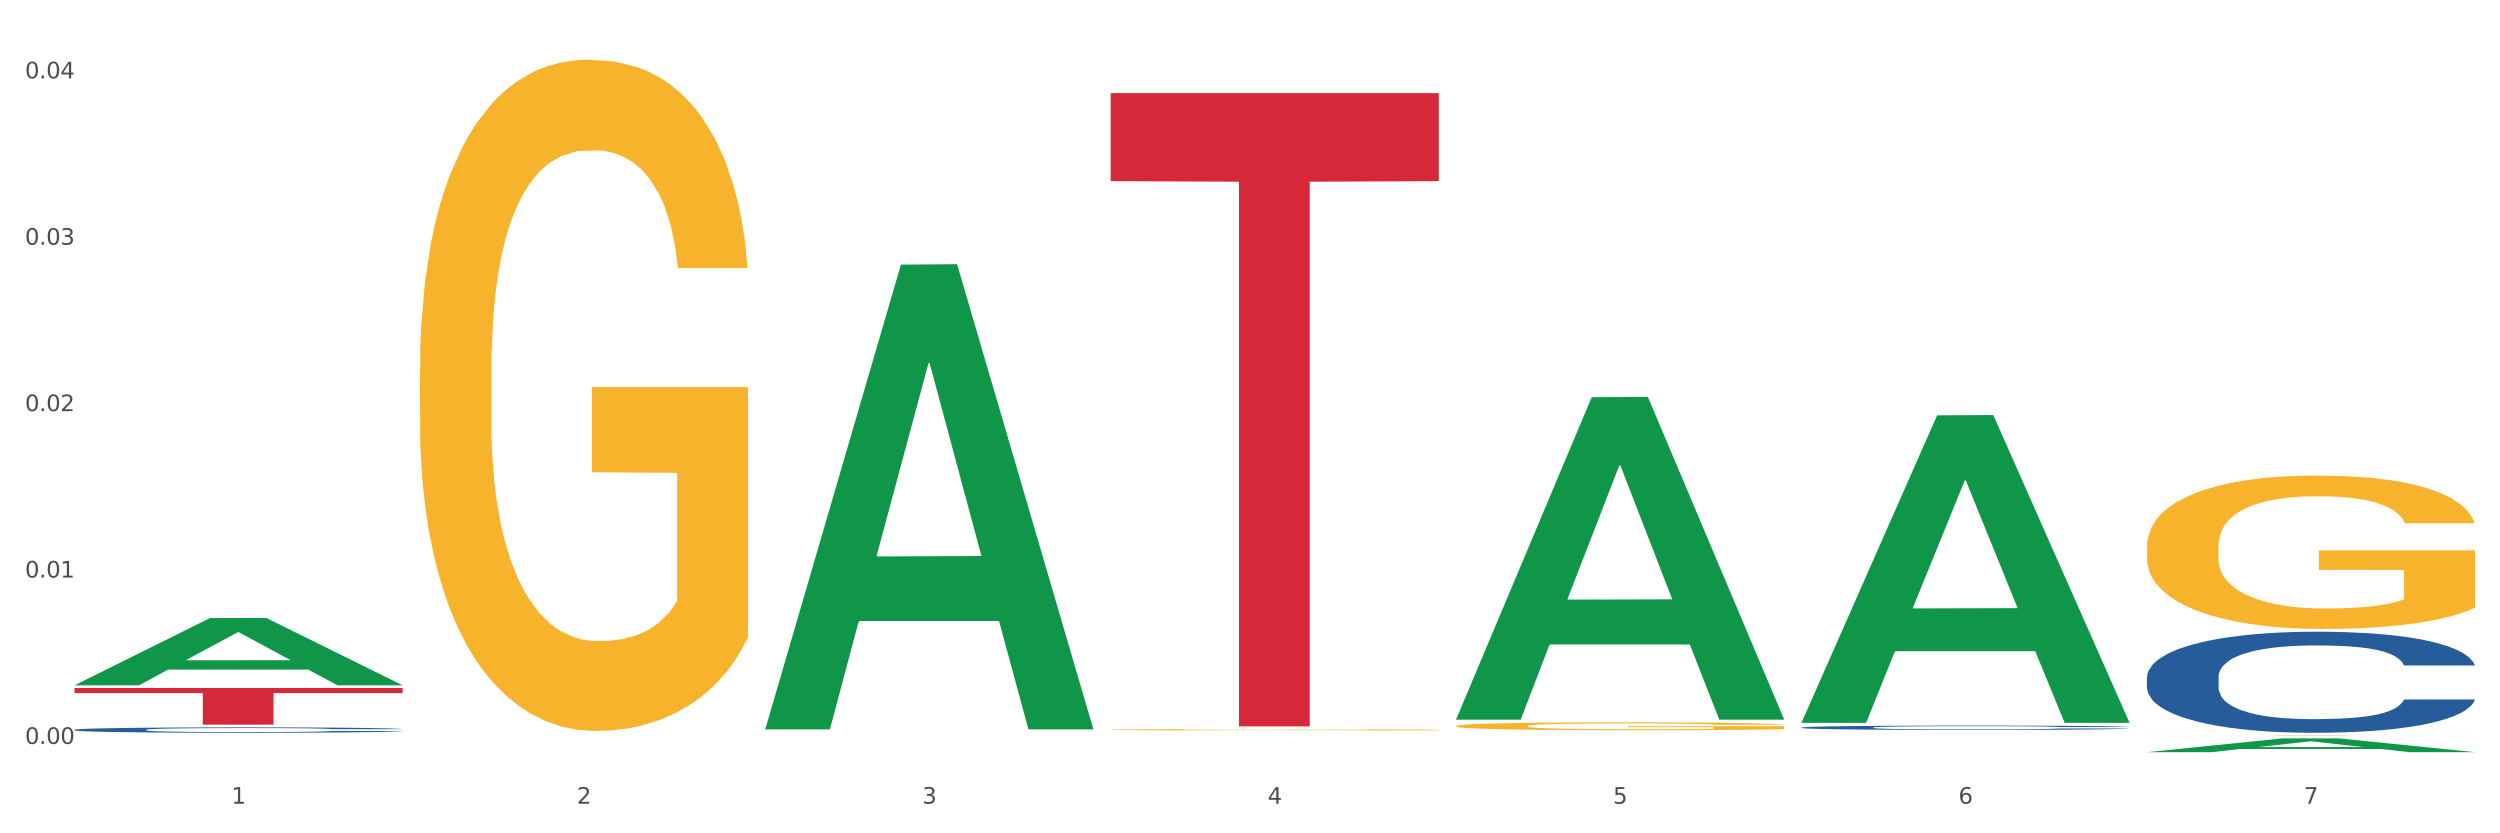 <?xml version="1.0" encoding="utf-8" standalone="no"?>
<!DOCTYPE svg PUBLIC "-//W3C//DTD SVG 1.1//EN"
  "http://www.w3.org/Graphics/SVG/1.1/DTD/svg11.dtd">
<svg xmlns:xlink="http://www.w3.org/1999/xlink" width="1080pt" height="360pt" viewBox="0 0 1080 360" xmlns="http://www.w3.org/2000/svg" version="1.1">
 <rect x="0" y="0" width="1080" height="360" fill="#333333" stroke="none"/>
 <defs>
  <style type="text/css">*{stroke-linejoin: round; stroke-linecap: butt}</style>
 </defs>
 <g id="figure_1">
  <g id="patch_1">
   <path d="M 0 360 
L 1080 360 
L 1080 0 
L 0 0 
z
" style="fill: #ffffff; stroke: #ffffff; stroke-linejoin: miter"/>
  </g>
  <g id="axes_1">
   <g id="matplotlib.axis_1">
    <g id="xtick_1">
     <g id="text_1">
      <!-- 1 -->
      <g style="fill: #4d4d4d" transform="translate(99.997 347.204) scale(0.096 -0.096)">
       <defs>
        <path id="DejaVuSans-31" d="M 794 531 
L 1825 531 
L 1825 4091 
L 703 3866 
L 703 4441 
L 1819 4666 
L 2450 4666 
L 2450 531 
L 3481 531 
L 3481 0 
L 794 0 
L 794 531 
z
" transform="scale(0.016)"/>
       </defs>
       <use xlink:href="#DejaVuSans-31"/>
      </g>
     </g>
    </g>
    <g id="xtick_2">
     <g id="text_2">
      <!-- 2 -->
      <g style="fill: #4d4d4d" transform="translate(249.209 347.204) scale(0.096 -0.096)">
       <defs>
        <path id="DejaVuSans-32" d="M 1228 531 
L 3431 531 
L 3431 0 
L 469 0 
L 469 531 
Q 828 903 1448 1529 
Q 2069 2156 2228 2338 
Q 2531 2678 2651 2914 
Q 2772 3150 2772 3378 
Q 2772 3750 2511 3984 
Q 2250 4219 1831 4219 
Q 1534 4219 1204 4116 
Q 875 4013 500 3803 
L 500 4441 
Q 881 4594 1212 4672 
Q 1544 4750 1819 4750 
Q 2544 4750 2975 4387 
Q 3406 4025 3406 3419 
Q 3406 3131 3298 2873 
Q 3191 2616 2906 2266 
Q 2828 2175 2409 1742 
Q 1991 1309 1228 531 
z
" transform="scale(0.016)"/>
       </defs>
       <use xlink:href="#DejaVuSans-32"/>
      </g>
     </g>
    </g>
    <g id="xtick_3">
     <g id="text_3">
      <!-- 3 -->
      <g style="fill: #4d4d4d" transform="translate(398.421 347.204) scale(0.096 -0.096)">
       <defs>
        <path id="DejaVuSans-33" d="M 2597 2516 
Q 3050 2419 3304 2112 
Q 3559 1806 3559 1356 
Q 3559 666 3084 287 
Q 2609 -91 1734 -91 
Q 1441 -91 1130 -33 
Q 819 25 488 141 
L 488 750 
Q 750 597 1062 519 
Q 1375 441 1716 441 
Q 2309 441 2620 675 
Q 2931 909 2931 1356 
Q 2931 1769 2642 2001 
Q 2353 2234 1838 2234 
L 1294 2234 
L 1294 2753 
L 1863 2753 
Q 2328 2753 2575 2939 
Q 2822 3125 2822 3475 
Q 2822 3834 2567 4026 
Q 2313 4219 1838 4219 
Q 1578 4219 1281 4162 
Q 984 4106 628 3988 
L 628 4550 
Q 988 4650 1302 4700 
Q 1616 4750 1894 4750 
Q 2613 4750 3031 4423 
Q 3450 4097 3450 3541 
Q 3450 3153 3228 2886 
Q 3006 2619 2597 2516 
z
" transform="scale(0.016)"/>
       </defs>
       <use xlink:href="#DejaVuSans-33"/>
      </g>
     </g>
    </g>
    <g id="xtick_4">
     <g id="text_4">
      <!-- 4 -->
      <g style="fill: #4d4d4d" transform="translate(547.634 347.204) scale(0.096 -0.096)">
       <defs>
        <path id="DejaVuSans-34" d="M 2419 4116 
L 825 1625 
L 2419 1625 
L 2419 4116 
z
M 2253 4666 
L 3047 4666 
L 3047 1625 
L 3713 1625 
L 3713 1100 
L 3047 1100 
L 3047 0 
L 2419 0 
L 2419 1100 
L 313 1100 
L 313 1709 
L 2253 4666 
z
" transform="scale(0.016)"/>
       </defs>
       <use xlink:href="#DejaVuSans-34"/>
      </g>
     </g>
    </g>
    <g id="xtick_5">
     <g id="text_5">
      <!-- 5 -->
      <g style="fill: #4d4d4d" transform="translate(696.846 347.204) scale(0.096 -0.096)">
       <defs>
        <path id="DejaVuSans-35" d="M 691 4666 
L 3169 4666 
L 3169 4134 
L 1269 4134 
L 1269 2991 
Q 1406 3038 1543 3061 
Q 1681 3084 1819 3084 
Q 2600 3084 3056 2656 
Q 3513 2228 3513 1497 
Q 3513 744 3044 326 
Q 2575 -91 1722 -91 
Q 1428 -91 1123 -41 
Q 819 9 494 109 
L 494 744 
Q 775 591 1075 516 
Q 1375 441 1709 441 
Q 2250 441 2565 725 
Q 2881 1009 2881 1497 
Q 2881 1984 2565 2268 
Q 2250 2553 1709 2553 
Q 1456 2553 1204 2497 
Q 953 2441 691 2322 
L 691 4666 
z
" transform="scale(0.016)"/>
       </defs>
       <use xlink:href="#DejaVuSans-35"/>
      </g>
     </g>
    </g>
    <g id="xtick_6">
     <g id="text_6">
      <!-- 6 -->
      <g style="fill: #4d4d4d" transform="translate(846.058 347.204) scale(0.096 -0.096)">
       <defs>
        <path id="DejaVuSans-36" d="M 2113 2584 
Q 1688 2584 1439 2293 
Q 1191 2003 1191 1497 
Q 1191 994 1439 701 
Q 1688 409 2113 409 
Q 2538 409 2786 701 
Q 3034 994 3034 1497 
Q 3034 2003 2786 2293 
Q 2538 2584 2113 2584 
z
M 3366 4563 
L 3366 3988 
Q 3128 4100 2886 4159 
Q 2644 4219 2406 4219 
Q 1781 4219 1451 3797 
Q 1122 3375 1075 2522 
Q 1259 2794 1537 2939 
Q 1816 3084 2150 3084 
Q 2853 3084 3261 2657 
Q 3669 2231 3669 1497 
Q 3669 778 3244 343 
Q 2819 -91 2113 -91 
Q 1303 -91 875 529 
Q 447 1150 447 2328 
Q 447 3434 972 4092 
Q 1497 4750 2381 4750 
Q 2619 4750 2861 4703 
Q 3103 4656 3366 4563 
z
" transform="scale(0.016)"/>
       </defs>
       <use xlink:href="#DejaVuSans-36"/>
      </g>
     </g>
    </g>
    <g id="xtick_7">
     <g id="text_7">
      <!-- 7 -->
      <g style="fill: #4d4d4d" transform="translate(995.27 347.204) scale(0.096 -0.096)">
       <defs>
        <path id="DejaVuSans-37" d="M 525 4666 
L 3525 4666 
L 3525 4397 
L 1831 0 
L 1172 0 
L 2766 4134 
L 525 4134 
L 525 4666 
z
" transform="scale(0.016)"/>
       </defs>
       <use xlink:href="#DejaVuSans-37"/>
      </g>
     </g>
    </g>
    <g id="xtick_8"/>
    <g id="xtick_9"/>
    <g id="xtick_10"/>
    <g id="xtick_11"/>
    <g id="xtick_12"/>
    <g id="xtick_13"/>
   </g>
   <g id="matplotlib.axis_2">
    <g id="ytick_1">
     <g id="text_8">
      <!-- 0.00 -->
      <g style="fill: #4d4d4d" transform="translate(10.8 321.376) scale(0.096 -0.096)">
       <defs>
        <path id="DejaVuSans-30" d="M 2034 4250 
Q 1547 4250 1301 3770 
Q 1056 3291 1056 2328 
Q 1056 1369 1301 889 
Q 1547 409 2034 409 
Q 2525 409 2770 889 
Q 3016 1369 3016 2328 
Q 3016 3291 2770 3770 
Q 2525 4250 2034 4250 
z
M 2034 4750 
Q 2819 4750 3233 4129 
Q 3647 3509 3647 2328 
Q 3647 1150 3233 529 
Q 2819 -91 2034 -91 
Q 1250 -91 836 529 
Q 422 1150 422 2328 
Q 422 3509 836 4129 
Q 1250 4750 2034 4750 
z
" transform="scale(0.016)"/>
        <path id="DejaVuSans-2e" d="M 684 794 
L 1344 794 
L 1344 0 
L 684 0 
L 684 794 
z
" transform="scale(0.016)"/>
       </defs>
       <use xlink:href="#DejaVuSans-30"/>
       <use xlink:href="#DejaVuSans-2e" transform="translate(63.623 0)"/>
       <use xlink:href="#DejaVuSans-30" transform="translate(95.41 0)"/>
       <use xlink:href="#DejaVuSans-30" transform="translate(159.033 0)"/>
      </g>
     </g>
    </g>
    <g id="ytick_2">
     <g id="text_9">
      <!-- 0.01 -->
      <g style="fill: #4d4d4d" transform="translate(10.8 249.496) scale(0.096 -0.096)">
       <use xlink:href="#DejaVuSans-30"/>
       <use xlink:href="#DejaVuSans-2e" transform="translate(63.623 0)"/>
       <use xlink:href="#DejaVuSans-30" transform="translate(95.41 0)"/>
       <use xlink:href="#DejaVuSans-31" transform="translate(159.033 0)"/>
      </g>
     </g>
    </g>
    <g id="ytick_3">
     <g id="text_10">
      <!-- 0.02 -->
      <g style="fill: #4d4d4d" transform="translate(10.8 177.617) scale(0.096 -0.096)">
       <use xlink:href="#DejaVuSans-30"/>
       <use xlink:href="#DejaVuSans-2e" transform="translate(63.623 0)"/>
       <use xlink:href="#DejaVuSans-30" transform="translate(95.41 0)"/>
       <use xlink:href="#DejaVuSans-32" transform="translate(159.033 0)"/>
      </g>
     </g>
    </g>
    <g id="ytick_4">
     <g id="text_11">
      <!-- 0.03 -->
      <g style="fill: #4d4d4d" transform="translate(10.8 105.737) scale(0.096 -0.096)">
       <use xlink:href="#DejaVuSans-30"/>
       <use xlink:href="#DejaVuSans-2e" transform="translate(63.623 0)"/>
       <use xlink:href="#DejaVuSans-30" transform="translate(95.41 0)"/>
       <use xlink:href="#DejaVuSans-33" transform="translate(159.033 0)"/>
      </g>
     </g>
    </g>
    <g id="ytick_5">
     <g id="text_12">
      <!-- 0.04 -->
      <g style="fill: #4d4d4d" transform="translate(10.8 33.857) scale(0.096 -0.096)">
       <use xlink:href="#DejaVuSans-30"/>
       <use xlink:href="#DejaVuSans-2e" transform="translate(63.623 0)"/>
       <use xlink:href="#DejaVuSans-30" transform="translate(95.41 0)"/>
       <use xlink:href="#DejaVuSans-34" transform="translate(159.033 0)"/>
      </g>
     </g>
    </g>
    <g id="ytick_6"/>
    <g id="ytick_7"/>
    <g id="ytick_8"/>
    <g id="ytick_9"/>
   </g>
   <g id="PolyCollection_1">
    <path d="M 32.175 296.006 
L 32.321 295.978 
L 90.775 266.978 
L 115.034 266.951 
L 173.927 296.06 
L 145.869 296.06 
L 133.155 289.282 
L 72.801 289.282 
L 72.362 289.391 
L 60.087 296.06 
L 32.175 296.06 
L 32.175 296.006 
L 80.4 285.237 
L 125.556 285.209 
L 103.197 273.156 
L 102.905 273.101 
L 102.612 273.183 
L 80.254 285.209 
L 80.4 285.237 
L 32.175 296.006 
z
" clip-path="url(#pcc9a5f2ff2)" style="fill: #109648"/>
    <path d="M 927.448 292.518 
L 927.616 292.478 
L 927.616 291.361 
L 928.119 289.846 
L 929.962 287.055 
L 932.307 284.942 
L 936.329 282.47 
L 938.507 281.433 
L 941.355 280.277 
L 947.22 278.403 
L 953.922 276.808 
L 958.614 275.931 
L 962.132 275.372 
L 970.007 274.375 
L 974.531 273.937 
L 979.223 273.578 
L 983.244 273.339 
L 989.946 273.06 
L 995.308 272.94 
L 1001.508 272.9 
L 1006.702 272.94 
L 1013.572 273.1 
L 1023.625 273.578 
L 1027.479 273.857 
L 1032.673 274.336 
L 1038.035 274.974 
L 1042.391 275.612 
L 1047.418 276.529 
L 1052.612 277.725 
L 1057.639 279.24 
L 1061.157 280.636 
L 1064.006 282.111 
L 1066.519 283.905 
L 1068.362 285.859 
L 1069.2 287.494 
L 1038.537 287.494 
L 1037.7 286.018 
L 1036.024 284.423 
L 1034.349 283.347 
L 1032.505 282.47 
L 1029.657 281.473 
L 1027.144 280.835 
L 1022.955 280.077 
L 1019.101 279.599 
L 1015.917 279.32 
L 1012.064 279.08 
L 1003.854 278.841 
L 997.989 278.841 
L 994.303 278.921 
L 989.779 279.12 
L 985.925 279.399 
L 981.401 279.878 
L 977.882 280.396 
L 974.364 281.074 
L 972.353 281.553 
L 969.337 282.43 
L 967.326 283.147 
L 964.646 284.384 
L 963.138 285.261 
L 960.457 287.533 
L 959.284 289.208 
L 958.781 290.364 
L 958.446 291.64 
L 958.446 297.861 
L 959.451 300.652 
L 960.289 301.848 
L 961.63 303.203 
L 964.143 304.958 
L 967.829 306.672 
L 971.683 307.908 
L 974.866 308.666 
L 977.882 309.224 
L 980.898 309.663 
L 984.585 310.062 
L 987.601 310.301 
L 992.125 310.54 
L 997.486 310.66 
L 1001.675 310.66 
L 1010.221 310.46 
L 1014.074 310.261 
L 1017.761 309.982 
L 1021.782 309.543 
L 1024.965 309.065 
L 1026.809 308.706 
L 1029.825 307.948 
L 1032.17 307.151 
L 1034.181 306.234 
L 1035.521 305.436 
L 1037.029 304.24 
L 1038.202 302.884 
L 1038.537 302.167 
L 1069.2 302.167 
L 1068.53 303.602 
L 1067.357 304.998 
L 1065.011 306.872 
L 1063.168 307.948 
L 1060.32 309.264 
L 1057.304 310.381 
L 1053.115 311.617 
L 1049.261 312.534 
L 1045.24 313.331 
L 1040.883 314.049 
L 1033.008 315.046 
L 1030.16 315.325 
L 1024.128 315.803 
L 1019.436 316.082 
L 1012.566 316.361 
L 1005.529 316.521 
L 998.157 316.561 
L 991.622 316.481 
L 984.417 316.242 
L 979.893 316.003 
L 974.866 315.644 
L 969.002 315.086 
L 963.473 314.408 
L 958.279 313.61 
L 953.419 312.693 
L 948.895 311.656 
L 943.031 309.942 
L 938.675 308.267 
L 935.491 306.712 
L 933.313 305.396 
L 931.135 303.722 
L 929.962 302.565 
L 928.119 299.774 
L 927.448 297.183 
L 927.448 292.518 
z
" clip-path="url(#pcc9a5f2ff2)" style="fill: #255c99"/>
    <path d="M 181.387 159.782 
L 181.555 159.518 
L 181.555 149.982 
L 181.889 141.771 
L 183.563 121.906 
L 186.073 105.485 
L 187.914 96.744 
L 189.755 89.593 
L 191.931 82.441 
L 194.608 75.025 
L 199.462 64.165 
L 202.474 58.603 
L 206.156 52.776 
L 212.85 44.3 
L 217.704 39.533 
L 222.724 35.56 
L 230.925 30.792 
L 236.28 28.673 
L 241.971 27.084 
L 248.832 26.024 
L 254.02 25.759 
L 265.401 26.554 
L 275.107 28.938 
L 279.793 30.792 
L 285.818 33.97 
L 288.998 36.089 
L 294.186 40.327 
L 299.541 45.889 
L 303.223 50.657 
L 308.746 59.663 
L 312.93 68.668 
L 316.779 79.792 
L 318.788 87.474 
L 320.294 94.625 
L 321.633 102.836 
L 322.971 115.814 
L 292.847 115.814 
L 291.676 106.544 
L 289.835 97.803 
L 287.157 89.328 
L 284.814 84.03 
L 280.797 77.409 
L 277.116 73.171 
L 273.266 69.992 
L 268.58 67.344 
L 264.899 66.019 
L 259.71 64.96 
L 249.502 65.225 
L 242.64 67.344 
L 237.954 69.992 
L 234.942 72.376 
L 232.264 75.025 
L 229.251 78.733 
L 225.737 84.295 
L 223.227 89.328 
L 220.716 95.685 
L 218.708 102.041 
L 216.867 109.458 
L 215.361 117.404 
L 214.189 125.615 
L 213.185 135.68 
L 212.348 152.366 
L 212.348 188.653 
L 212.683 196.864 
L 213.52 207.723 
L 214.524 215.934 
L 216.198 225.734 
L 217.704 232.356 
L 220.549 241.891 
L 223.729 249.837 
L 226.239 254.87 
L 228.749 259.108 
L 233.101 264.935 
L 237.954 269.702 
L 242.138 272.616 
L 247.828 275.265 
L 251.677 276.324 
L 255.024 276.854 
L 263.225 276.854 
L 269.082 276.059 
L 275.609 274.205 
L 280.63 271.821 
L 284.814 268.908 
L 289.5 264.14 
L 292.512 259.637 
L 292.512 204.28 
L 255.694 204.015 
L 255.694 167.199 
L 323.139 167.199 
L 323.139 275.265 
L 320.294 280.827 
L 317.114 285.859 
L 313.767 290.362 
L 308.746 295.924 
L 302.721 301.222 
L 297.366 304.93 
L 291.676 308.108 
L 284.981 311.022 
L 276.279 313.67 
L 270.923 314.73 
L 264.229 315.525 
L 256.363 315.789 
L 249.502 315.26 
L 242.807 313.935 
L 235.778 311.552 
L 228.917 308.108 
L 223.729 304.665 
L 218.541 300.427 
L 213.018 294.865 
L 208.666 289.568 
L 205.319 284.8 
L 201.637 278.708 
L 197.621 270.762 
L 194.608 263.611 
L 191.931 256.194 
L 189.086 246.659 
L 187.077 238.448 
L 185.069 228.118 
L 183.898 220.437 
L 182.559 208.518 
L 181.555 191.831 
L 181.387 159.782 
z
" clip-path="url(#pcc9a5f2ff2)" style="fill: #f7b32b"/>
    <path d="M 479.812 315.249 
L 479.979 315.249 
L 479.979 315.229 
L 480.314 315.211 
L 481.987 315.17 
L 484.498 315.135 
L 486.339 315.117 
L 488.18 315.102 
L 490.355 315.087 
L 493.033 315.071 
L 497.886 315.048 
L 500.899 315.037 
L 504.581 315.024 
L 511.275 315.007 
L 516.128 314.997 
L 521.149 314.988 
L 529.349 314.978 
L 534.705 314.974 
L 540.395 314.971 
L 547.257 314.968 
L 552.445 314.968 
L 563.825 314.969 
L 573.532 314.974 
L 578.218 314.978 
L 584.243 314.985 
L 587.422 314.989 
L 592.61 314.998 
L 597.966 315.01 
L 601.648 315.02 
L 607.171 315.039 
L 611.355 315.058 
L 615.204 315.081 
L 617.212 315.097 
L 618.718 315.112 
L 620.057 315.13 
L 621.396 315.157 
L 591.272 315.157 
L 590.1 315.137 
L 588.259 315.119 
L 585.581 315.101 
L 583.238 315.09 
L 579.222 315.076 
L 575.54 315.067 
L 571.691 315.061 
L 567.005 315.055 
L 563.323 315.052 
L 558.135 315.05 
L 547.926 315.051 
L 541.064 315.055 
L 536.378 315.061 
L 533.366 315.066 
L 530.688 315.071 
L 527.676 315.079 
L 524.161 315.091 
L 521.651 315.101 
L 519.141 315.115 
L 517.132 315.128 
L 515.291 315.144 
L 513.785 315.16 
L 512.614 315.177 
L 511.61 315.199 
L 510.773 315.234 
L 510.773 315.31 
L 511.108 315.327 
L 511.944 315.35 
L 512.948 315.367 
L 514.622 315.388 
L 516.128 315.402 
L 518.973 315.422 
L 522.153 315.438 
L 524.663 315.449 
L 527.174 315.458 
L 531.525 315.47 
L 536.378 315.48 
L 540.562 315.486 
L 546.253 315.492 
L 550.102 315.494 
L 553.449 315.495 
L 561.649 315.495 
L 567.507 315.493 
L 574.034 315.489 
L 579.055 315.484 
L 583.238 315.478 
L 587.924 315.468 
L 590.937 315.459 
L 590.937 315.343 
L 554.118 315.342 
L 554.118 315.265 
L 621.563 315.265 
L 621.563 315.492 
L 618.718 315.503 
L 615.538 315.514 
L 612.191 315.523 
L 607.171 315.535 
L 601.146 315.546 
L 595.79 315.554 
L 590.1 315.561 
L 583.406 315.567 
L 574.703 315.572 
L 569.348 315.575 
L 562.654 315.576 
L 554.788 315.577 
L 547.926 315.576 
L 541.232 315.573 
L 534.203 315.568 
L 527.341 315.561 
L 522.153 315.553 
L 516.965 315.544 
L 511.442 315.533 
L 507.091 315.522 
L 503.744 315.512 
L 500.062 315.499 
L 496.045 315.482 
L 493.033 315.467 
L 490.355 315.452 
L 487.51 315.432 
L 485.502 315.414 
L 483.494 315.393 
L 482.322 315.377 
L 480.983 315.351 
L 479.979 315.316 
L 479.812 315.249 
z
" clip-path="url(#pcc9a5f2ff2)" style="fill: #f7b32b"/>
    <path d="M 629.024 313.634 
L 629.191 313.631 
L 629.191 313.519 
L 629.526 313.422 
L 631.2 313.187 
L 633.71 312.993 
L 635.551 312.89 
L 637.392 312.805 
L 639.567 312.721 
L 642.245 312.633 
L 647.099 312.505 
L 650.111 312.439 
L 653.793 312.37 
L 660.487 312.27 
L 665.34 312.214 
L 670.361 312.167 
L 678.562 312.111 
L 683.917 312.086 
L 689.607 312.067 
L 696.469 312.055 
L 701.657 312.051 
L 713.037 312.061 
L 722.744 312.089 
L 727.43 312.111 
L 733.455 312.148 
L 736.635 312.173 
L 741.823 312.223 
L 747.178 312.289 
L 750.86 312.345 
L 756.383 312.452 
L 760.567 312.558 
L 764.416 312.69 
L 766.424 312.78 
L 767.93 312.865 
L 769.269 312.962 
L 770.608 313.115 
L 740.484 313.115 
L 739.312 313.006 
L 737.471 312.902 
L 734.794 312.802 
L 732.451 312.74 
L 728.434 312.661 
L 724.752 312.611 
L 720.903 312.574 
L 716.217 312.543 
L 712.535 312.527 
L 707.347 312.514 
L 697.138 312.518 
L 690.277 312.543 
L 685.591 312.574 
L 682.578 312.602 
L 679.901 312.633 
L 676.888 312.677 
L 673.374 312.743 
L 670.863 312.802 
L 668.353 312.877 
L 666.345 312.952 
L 664.504 313.04 
L 662.997 313.134 
L 661.826 313.231 
L 660.822 313.35 
L 659.985 313.547 
L 659.985 313.975 
L 660.32 314.072 
L 661.157 314.201 
L 662.161 314.298 
L 663.834 314.413 
L 665.34 314.491 
L 668.186 314.604 
L 671.365 314.698 
L 673.876 314.757 
L 676.386 314.807 
L 680.737 314.876 
L 685.591 314.933 
L 689.775 314.967 
L 695.465 314.998 
L 699.314 315.011 
L 702.661 315.017 
L 710.862 315.017 
L 716.719 315.008 
L 723.246 314.986 
L 728.267 314.958 
L 732.451 314.923 
L 737.137 314.867 
L 740.149 314.814 
L 740.149 314.16 
L 703.331 314.157 
L 703.331 313.722 
L 770.776 313.722 
L 770.776 314.998 
L 767.93 315.064 
L 764.751 315.123 
L 761.404 315.177 
L 756.383 315.242 
L 750.358 315.305 
L 745.003 315.349 
L 739.312 315.386 
L 732.618 315.421 
L 723.915 315.452 
L 718.56 315.464 
L 711.866 315.474 
L 704 315.477 
L 697.138 315.471 
L 690.444 315.455 
L 683.415 315.427 
L 676.553 315.386 
L 671.365 315.345 
L 666.177 315.295 
L 660.654 315.23 
L 656.303 315.167 
L 652.956 315.111 
L 649.274 315.039 
L 645.258 314.945 
L 642.245 314.861 
L 639.567 314.773 
L 636.722 314.66 
L 634.714 314.563 
L 632.706 314.441 
L 631.534 314.351 
L 630.195 314.21 
L 629.191 314.013 
L 629.024 313.634 
z
" clip-path="url(#pcc9a5f2ff2)" style="fill: #f7b32b"/>
    <path d="M 927.448 236.08 
L 927.616 236.019 
L 927.616 233.84 
L 927.95 231.964 
L 929.624 227.424 
L 932.134 223.671 
L 933.975 221.674 
L 935.816 220.039 
L 937.992 218.405 
L 940.67 216.71 
L 945.523 214.229 
L 948.535 212.957 
L 952.217 211.626 
L 958.912 209.689 
L 963.765 208.599 
L 968.786 207.691 
L 976.986 206.602 
L 982.342 206.118 
L 988.032 205.754 
L 994.893 205.512 
L 1000.081 205.452 
L 1011.462 205.633 
L 1021.168 206.178 
L 1025.854 206.602 
L 1031.879 207.328 
L 1035.059 207.812 
L 1040.247 208.781 
L 1045.603 210.052 
L 1049.284 211.142 
L 1054.807 213.2 
L 1058.991 215.258 
L 1062.84 217.8 
L 1064.849 219.555 
L 1066.355 221.19 
L 1067.694 223.066 
L 1069.033 226.032 
L 1038.908 226.032 
L 1037.737 223.913 
L 1035.896 221.916 
L 1033.218 219.979 
L 1030.875 218.768 
L 1026.859 217.255 
L 1023.177 216.287 
L 1019.328 215.56 
L 1014.642 214.955 
L 1010.96 214.652 
L 1005.772 214.41 
L 995.563 214.471 
L 988.701 214.955 
L 984.015 215.56 
L 981.003 216.105 
L 978.325 216.71 
L 975.313 217.558 
L 971.798 218.829 
L 969.288 219.979 
L 966.777 221.432 
L 964.769 222.884 
L 962.928 224.579 
L 961.422 226.395 
L 960.25 228.272 
L 959.246 230.572 
L 958.409 234.385 
L 958.409 242.678 
L 958.744 244.554 
L 959.581 247.036 
L 960.585 248.912 
L 962.259 251.152 
L 963.765 252.665 
L 966.61 254.844 
L 969.79 256.66 
L 972.3 257.81 
L 974.81 258.779 
L 979.162 260.111 
L 984.015 261.2 
L 988.199 261.866 
L 993.889 262.471 
L 997.738 262.713 
L 1001.086 262.834 
L 1009.286 262.834 
L 1015.144 262.653 
L 1021.671 262.229 
L 1026.691 261.684 
L 1030.875 261.018 
L 1035.561 259.929 
L 1038.574 258.9 
L 1038.574 246.249 
L 1001.755 246.189 
L 1001.755 237.775 
L 1069.2 237.775 
L 1069.2 262.471 
L 1066.355 263.742 
L 1063.175 264.892 
L 1059.828 265.921 
L 1054.807 267.193 
L 1048.782 268.403 
L 1043.427 269.251 
L 1037.737 269.977 
L 1031.043 270.643 
L 1022.34 271.248 
L 1016.985 271.49 
L 1010.29 271.672 
L 1002.424 271.732 
L 995.563 271.611 
L 988.869 271.309 
L 981.839 270.764 
L 974.978 269.977 
L 969.79 269.19 
L 964.602 268.222 
L 959.079 266.95 
L 954.728 265.74 
L 951.38 264.65 
L 947.699 263.258 
L 943.682 261.442 
L 940.67 259.808 
L 937.992 258.113 
L 935.147 255.934 
L 933.139 254.057 
L 931.13 251.697 
L 929.959 249.941 
L 928.62 247.218 
L 927.616 243.404 
L 927.448 236.08 
z
" clip-path="url(#pcc9a5f2ff2)" style="fill: #f7b32b"/>
    <path d="M 778.236 314.297 
L 778.404 314.295 
L 778.404 314.247 
L 778.906 314.182 
L 780.749 314.063 
L 783.095 313.972 
L 787.117 313.867 
L 789.295 313.822 
L 792.143 313.773 
L 798.008 313.693 
L 804.71 313.624 
L 809.401 313.587 
L 812.92 313.563 
L 820.795 313.52 
L 825.319 313.502 
L 830.011 313.486 
L 834.032 313.476 
L 840.734 313.464 
L 846.096 313.459 
L 852.296 313.457 
L 857.49 313.459 
L 864.359 313.466 
L 874.413 313.486 
L 878.267 313.498 
L 883.461 313.519 
L 888.823 313.546 
L 893.179 313.573 
L 898.206 313.612 
L 903.4 313.664 
L 908.426 313.728 
L 911.945 313.788 
L 914.794 313.851 
L 917.307 313.928 
L 919.15 314.012 
L 919.988 314.082 
L 889.325 314.082 
L 888.487 314.019 
L 886.812 313.95 
L 885.136 313.904 
L 883.293 313.867 
L 880.445 313.824 
L 877.931 313.797 
L 873.743 313.764 
L 869.889 313.744 
L 866.705 313.732 
L 862.851 313.722 
L 854.641 313.711 
L 848.777 313.711 
L 845.091 313.715 
L 840.567 313.723 
L 836.713 313.735 
L 832.189 313.756 
L 828.67 313.778 
L 825.152 313.807 
L 823.141 313.827 
L 820.125 313.865 
L 818.114 313.896 
L 815.433 313.949 
L 813.925 313.986 
L 811.245 314.083 
L 810.072 314.155 
L 809.569 314.205 
L 809.234 314.259 
L 809.234 314.525 
L 810.239 314.645 
L 811.077 314.696 
L 812.417 314.754 
L 814.931 314.829 
L 818.617 314.902 
L 822.471 314.955 
L 825.654 314.988 
L 828.67 315.012 
L 831.686 315.03 
L 835.372 315.047 
L 838.388 315.058 
L 842.912 315.068 
L 848.274 315.073 
L 852.463 315.073 
L 861.008 315.064 
L 864.862 315.056 
L 868.548 315.044 
L 872.57 315.025 
L 875.753 315.005 
L 877.596 314.989 
L 880.612 314.957 
L 882.958 314.923 
L 884.969 314.884 
L 886.309 314.849 
L 887.817 314.798 
L 888.99 314.74 
L 889.325 314.71 
L 919.988 314.71 
L 919.318 314.771 
L 918.145 314.831 
L 915.799 314.911 
L 913.956 314.957 
L 911.107 315.013 
L 908.091 315.061 
L 903.902 315.114 
L 900.049 315.153 
L 896.027 315.187 
L 891.671 315.218 
L 883.796 315.261 
L 880.947 315.273 
L 874.915 315.293 
L 870.224 315.305 
L 863.354 315.317 
L 856.317 315.324 
L 848.944 315.325 
L 842.41 315.322 
L 835.205 315.312 
L 830.681 315.302 
L 825.654 315.286 
L 819.79 315.262 
L 814.26 315.233 
L 809.066 315.199 
L 804.207 315.16 
L 799.683 315.116 
L 793.819 315.042 
L 789.462 314.971 
L 786.279 314.904 
L 784.101 314.848 
L 781.922 314.776 
L 780.749 314.727 
L 778.906 314.607 
L 778.236 314.496 
L 778.236 314.297 
z
" clip-path="url(#pcc9a5f2ff2)" style="fill: #255c99"/>
    <path d="M 479.812 40.228 
L 621.563 40.228 
L 621.563 78.246 
L 565.803 78.503 
L 565.803 313.8 
L 535.236 313.8 
L 535.236 78.503 
L 479.812 78.246 
L 479.812 40.485 
L 479.812 40.228 
z
" clip-path="url(#pcc9a5f2ff2)" style="fill: #d62839"/>
    <path d="M 927.448 317.729 
L 1069.2 317.729 
L 1069.2 317.74 
L 1013.44 317.74 
L 1013.44 317.807 
L 982.873 317.807 
L 982.873 317.74 
L 927.448 317.74 
L 927.448 317.729 
L 927.448 317.729 
z
" clip-path="url(#pcc9a5f2ff2)" style="fill: #d62839"/>
    <path d="M 32.175 297.228 
L 173.927 297.228 
L 173.927 299.427 
L 118.167 299.442 
L 118.167 313.05 
L 87.599 313.05 
L 87.599 299.442 
L 32.175 299.427 
L 32.175 297.243 
L 32.175 297.228 
z
" clip-path="url(#pcc9a5f2ff2)" style="fill: #d62839"/>
    <path d="M 32.175 315.271 
L 32.343 315.268 
L 32.343 315.209 
L 32.845 315.127 
L 34.688 314.977 
L 37.034 314.864 
L 41.055 314.731 
L 43.234 314.676 
L 46.082 314.614 
L 51.947 314.513 
L 58.649 314.428 
L 63.34 314.38 
L 66.859 314.35 
L 74.734 314.297 
L 79.258 314.273 
L 83.95 314.254 
L 87.971 314.241 
L 94.673 314.226 
L 100.035 314.22 
L 106.234 314.218 
L 111.429 314.22 
L 118.298 314.229 
L 128.352 314.254 
L 132.205 314.269 
L 137.4 314.295 
L 142.761 314.329 
L 147.118 314.363 
L 152.144 314.413 
L 157.339 314.477 
L 162.365 314.558 
L 165.884 314.633 
L 168.732 314.712 
L 171.246 314.808 
L 173.089 314.913 
L 173.927 315.001 
L 143.264 315.001 
L 142.426 314.922 
L 140.751 314.836 
L 139.075 314.778 
L 137.232 314.731 
L 134.384 314.678 
L 131.87 314.644 
L 127.681 314.603 
L 123.828 314.577 
L 120.644 314.562 
L 116.79 314.549 
L 108.58 314.537 
L 102.716 314.537 
L 99.029 314.541 
L 94.505 314.552 
L 90.652 314.567 
L 86.128 314.592 
L 82.609 314.62 
L 79.09 314.656 
L 77.08 314.682 
L 74.064 314.729 
L 72.053 314.768 
L 69.372 314.834 
L 67.864 314.881 
L 65.183 315.003 
L 64.01 315.093 
L 63.508 315.155 
L 63.173 315.223 
L 63.173 315.557 
L 64.178 315.707 
L 65.016 315.771 
L 66.356 315.844 
L 68.87 315.938 
L 72.556 316.03 
L 76.41 316.096 
L 79.593 316.137 
L 82.609 316.167 
L 85.625 316.191 
L 89.311 316.212 
L 92.327 316.225 
L 96.851 316.238 
L 102.213 316.244 
L 106.402 316.244 
L 114.947 316.233 
L 118.801 316.223 
L 122.487 316.208 
L 126.509 316.184 
L 129.692 316.159 
L 131.535 316.139 
L 134.551 316.099 
L 136.897 316.056 
L 138.908 316.007 
L 140.248 315.964 
L 141.756 315.9 
L 142.929 315.827 
L 143.264 315.788 
L 173.927 315.788 
L 173.256 315.865 
L 172.084 315.94 
L 169.738 316.041 
L 167.895 316.099 
L 165.046 316.169 
L 162.03 316.229 
L 157.841 316.295 
L 153.988 316.345 
L 149.966 316.387 
L 145.61 316.426 
L 137.735 316.48 
L 134.886 316.494 
L 128.854 316.52 
L 124.163 316.535 
L 117.293 316.55 
L 110.256 316.559 
L 102.883 316.561 
L 96.349 316.557 
L 89.144 316.544 
L 84.62 316.531 
L 79.593 316.512 
L 73.729 316.482 
L 68.199 316.445 
L 63.005 316.402 
L 58.146 316.353 
L 53.622 316.298 
L 47.758 316.206 
L 43.401 316.116 
L 40.218 316.032 
L 38.039 315.962 
L 35.861 315.872 
L 34.688 315.81 
L 32.845 315.66 
L 32.175 315.521 
L 32.175 315.271 
z
" clip-path="url(#pcc9a5f2ff2)" style="fill: #255c99"/>
    <path d="M 330.599 314.735 
L 330.746 314.546 
L 389.2 114.319 
L 413.458 114.131 
L 472.351 315.112 
L 444.293 315.112 
L 431.579 268.311 
L 371.225 268.311 
L 370.787 269.066 
L 358.511 315.112 
L 330.599 315.112 
L 330.599 314.735 
L 378.824 240.381 
L 423.98 240.192 
L 401.621 156.969 
L 401.329 156.591 
L 401.037 157.158 
L 378.678 240.192 
L 378.824 240.381 
L 330.599 314.735 
z
" clip-path="url(#pcc9a5f2ff2)" style="fill: #109648"/>
    <path d="M 629.024 310.622 
L 629.17 310.491 
L 687.624 171.593 
L 711.883 171.462 
L 770.776 310.884 
L 742.717 310.884 
L 730.004 278.417 
L 669.65 278.417 
L 669.211 278.941 
L 656.936 310.884 
L 629.024 310.884 
L 629.024 310.622 
L 677.249 259.042 
L 722.405 258.911 
L 700.046 201.179 
L 699.754 200.917 
L 699.461 201.31 
L 677.103 258.911 
L 677.249 259.042 
L 629.024 310.622 
z
" clip-path="url(#pcc9a5f2ff2)" style="fill: #109648"/>
    <path d="M 778.236 312.04 
L 778.382 311.915 
L 836.837 179.417 
L 861.095 179.292 
L 919.988 312.289 
L 891.93 312.289 
L 879.216 281.319 
L 818.862 281.319 
L 818.423 281.819 
L 806.148 312.289 
L 778.236 312.289 
L 778.236 312.04 
L 826.461 262.837 
L 871.617 262.712 
L 849.258 207.64 
L 848.966 207.39 
L 848.674 207.765 
L 826.315 262.712 
L 826.461 262.837 
L 778.236 312.04 
z
" clip-path="url(#pcc9a5f2ff2)" style="fill: #109648"/>
    <path d="M 927.448 324.938 
L 927.595 324.933 
L 986.049 318.981 
L 1010.307 318.975 
L 1069.2 324.95 
L 1041.142 324.95 
L 1028.428 323.558 
L 968.074 323.558 
L 967.636 323.581 
L 955.36 324.95 
L 927.448 324.95 
L 927.448 324.938 
L 975.673 322.728 
L 1020.829 322.722 
L 998.47 320.248 
L 998.178 320.237 
L 997.886 320.254 
L 975.527 322.722 
L 975.673 322.728 
L 927.448 324.938 
z
" clip-path="url(#pcc9a5f2ff2)" style="fill: #109648"/>
   </g>
  </g>
 </g>
 <defs>
  <clipPath id="pcc9a5f2ff2">
   <rect x="32.175" y="10.8" width="1037.025" height="329.109"/>
  </clipPath>
 </defs>
</svg>
